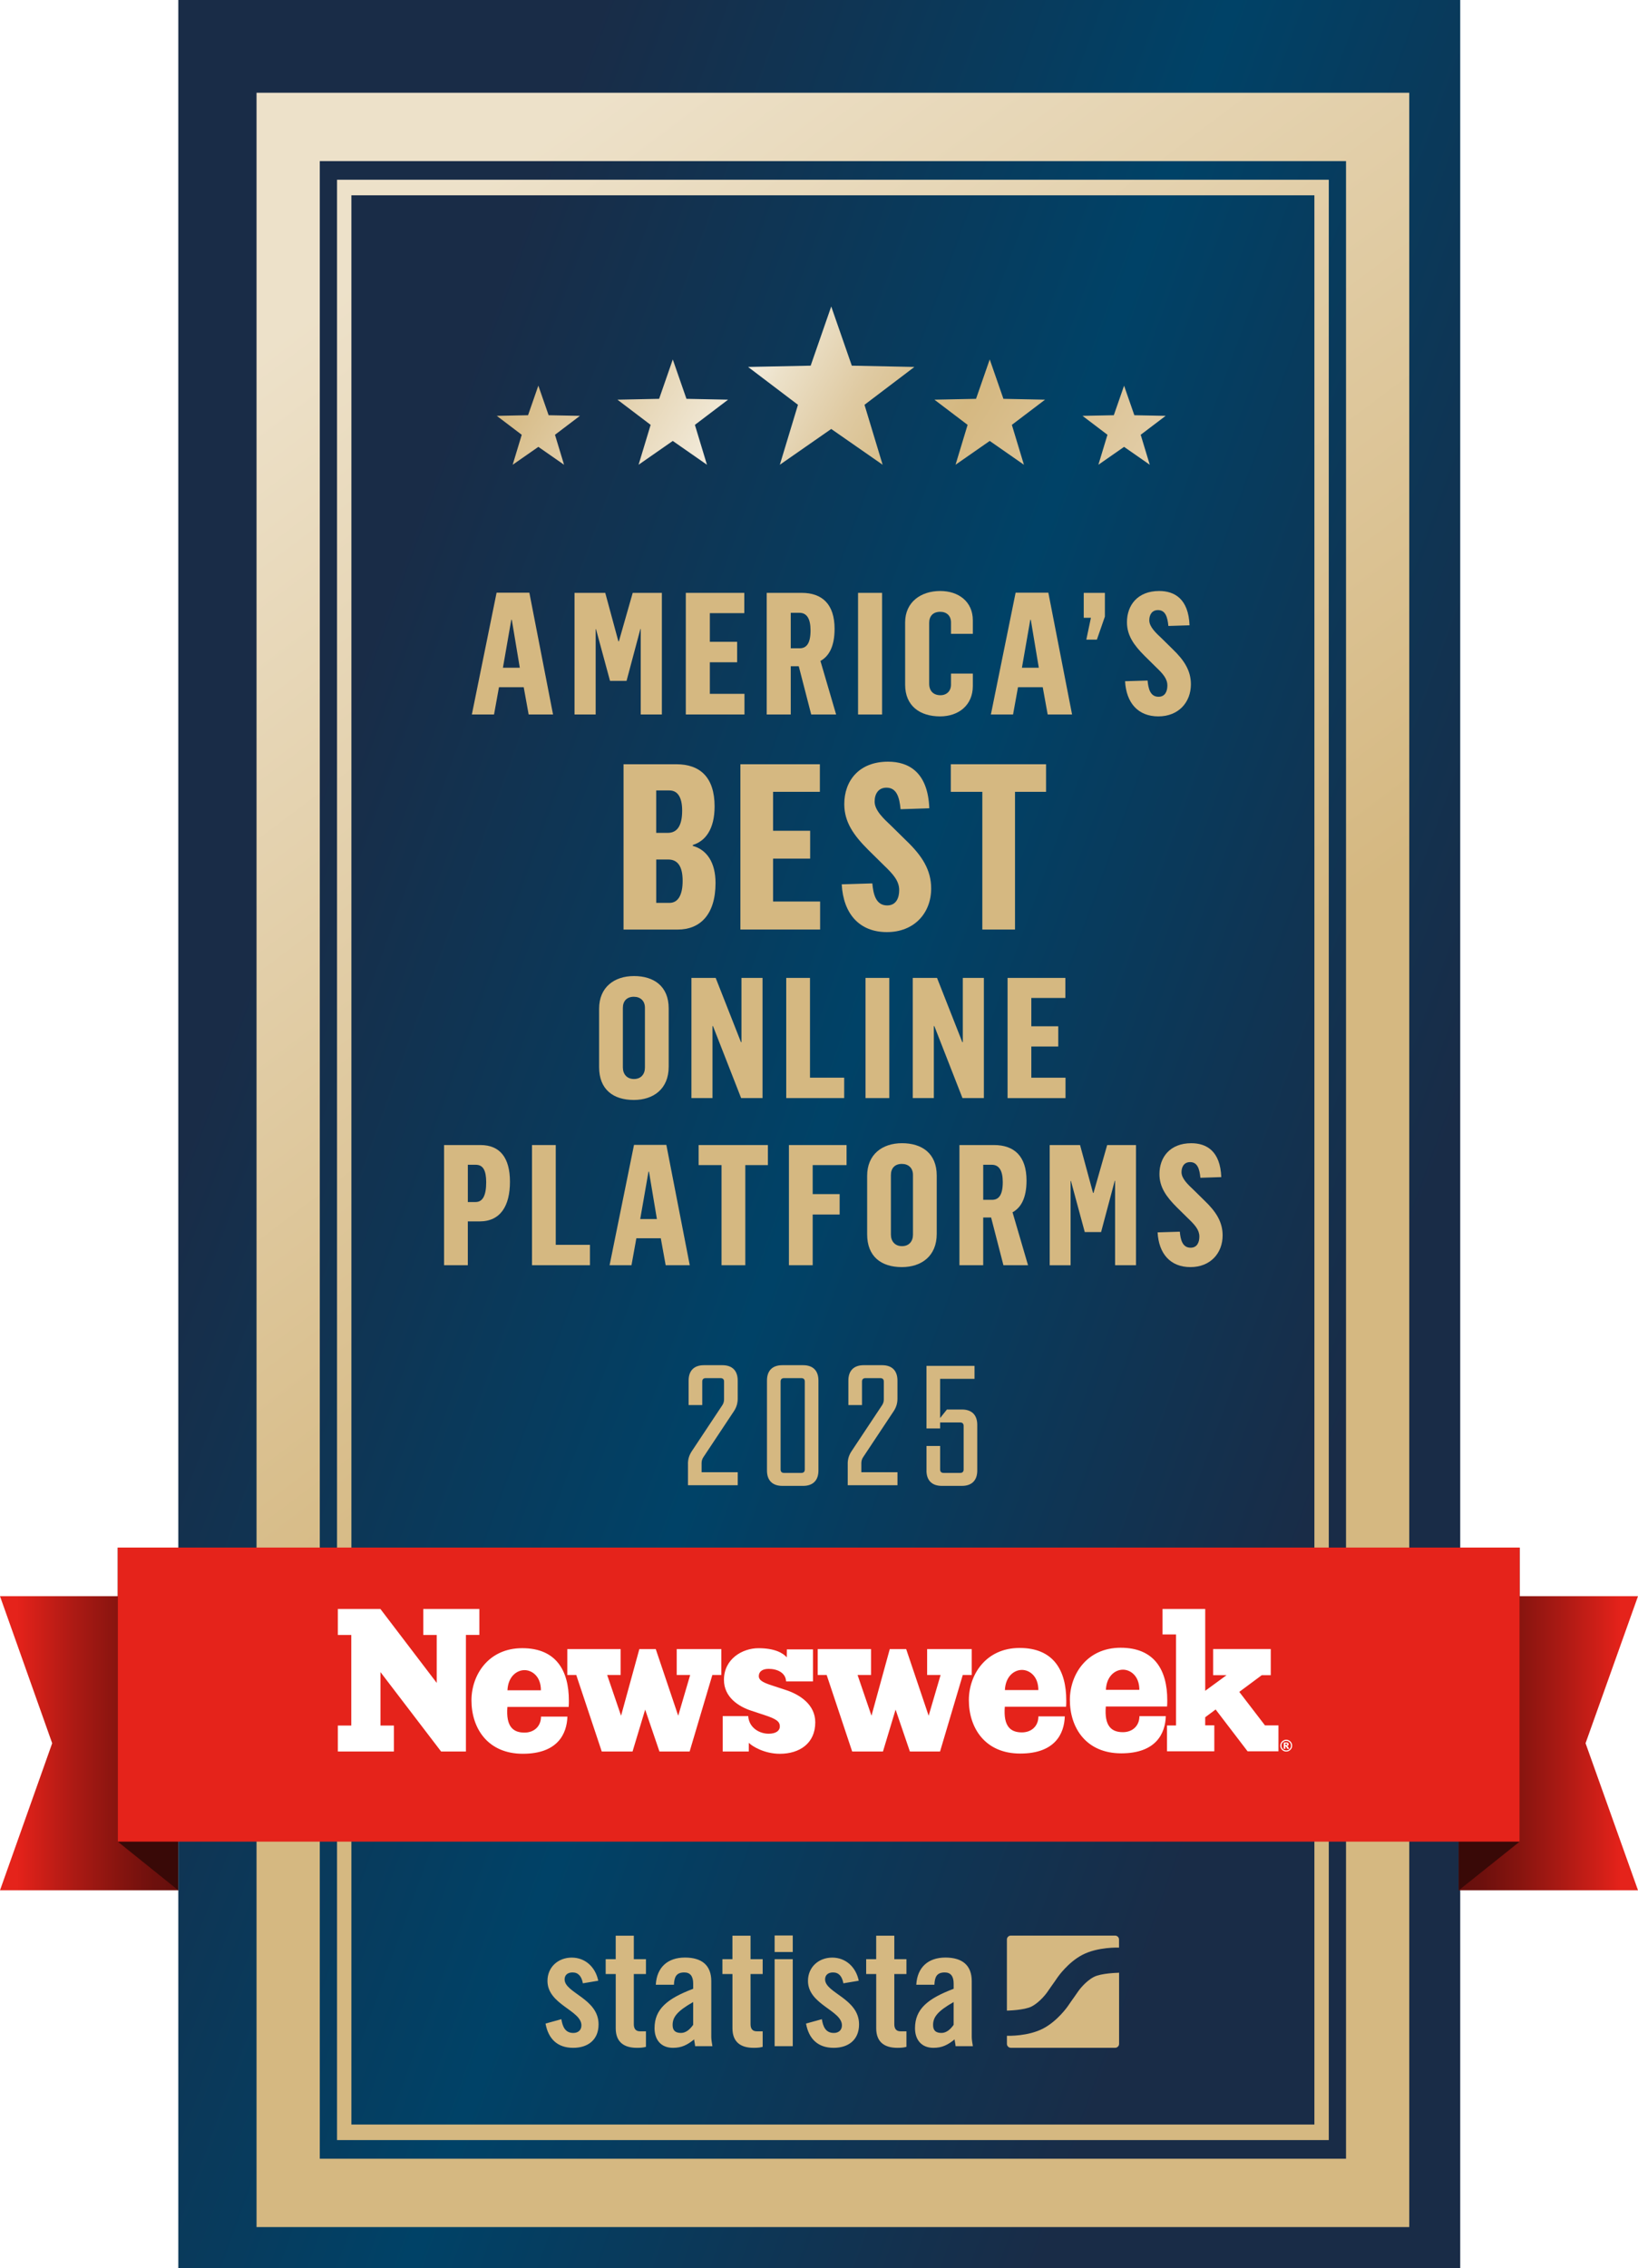 <?xml version="1.0" encoding="UTF-8"?>
<svg id="Text" xmlns="http://www.w3.org/2000/svg" version="1.1" xmlns:xlink="http://www.w3.org/1999/xlink" viewBox="0 0 754.96 1045">
  <!-- Generator: Adobe Illustrator 29.5.1, SVG Export Plug-In . SVG Version: 2.1.0 Build 141)  -->
  <defs>
    <style>
      .st0 {
        filter: url(#drop-shadow-6);
      }

      .st1 {
        fill: #fff;
      }

      .st2 {
        fill: url(#Unbenannter_Verlauf_70);
      }

      .st3 {
        fill: url(#linear-gradient);
        filter: url(#drop-shadow-3);
      }

      .st4 {
        filter: url(#drop-shadow-7);
      }

      .st5, .st6 {
        fill: #d5b881;
      }

      .st7 {
        fill: url(#BLP_2021_01_2);
      }

      .st8 {
        fill: url(#Unbenannter_Verlauf_105);
        filter: url(#drop-shadow-4);
      }

      .st9 {
        fill: #390907;
      }

      .st10 {
        fill: #e5231b;
      }

      .st11 {
        fill: url(#Unbenannter_Verlauf_68);
      }

      .st6 {
        filter: url(#drop-shadow-5);
      }
    </style>
    <linearGradient id="BLP_2021_01_2" data-name="BLP_2021_01 2" x1="-51.63" y1="367.67" x2="806.85" y2="680.13" gradientUnits="userSpaceOnUse">
      <stop offset=".2" stop-color="#192c47"/>
      <stop offset=".5" stop-color="#004267"/>
      <stop offset=".8" stop-color="#192c47"/>
    </linearGradient>
    <linearGradient id="linear-gradient" x1="103.31" y1="158.92" x2="677.18" y2="922.51" gradientUnits="userSpaceOnUse">
      <stop offset="0" stop-color="#ede1c9"/>
      <stop offset=".53" stop-color="#d5b881"/>
      <stop offset="1" stop-color="#d5b881"/>
    </linearGradient>
    <filter id="drop-shadow-3" x="98.52" y="23.71" width="571" height="1022" filterUnits="userSpaceOnUse">
      <feOffset dx="6.28" dy="10.47"/>
      <feGaussianBlur result="blur" stdDeviation="6.28"/>
      <feFlood flood-color="#000" flood-opacity=".3"/>
      <feComposite in2="blur" operator="in"/>
      <feComposite in="SourceGraphic"/>
    </filter>
    <linearGradient id="Unbenannter_Verlauf_105" data-name="Unbenannter Verlauf 105" x1="258.65" y1="121.43" x2="494.14" y2="257.39" gradientUnits="userSpaceOnUse">
      <stop offset="0" stop-color="#d5b881"/>
      <stop offset=".14" stop-color="#e1cda6"/>
      <stop offset=".34" stop-color="#f2ead9"/>
      <stop offset=".38" stop-color="#ece1c9"/>
      <stop offset=".51" stop-color="#dfcaa2"/>
      <stop offset=".62" stop-color="#d7bd89"/>
      <stop offset=".68" stop-color="#d5b881"/>
      <stop offset="1" stop-color="#e2cda7"/>
    </linearGradient>
    <filter id="drop-shadow-4" x="211.83" y="124.21" width="342" height="107" filterUnits="userSpaceOnUse">
      <feOffset dx="5.51" dy="9.19"/>
      <feGaussianBlur result="blur1" stdDeviation="5.51"/>
      <feFlood flood-color="#000" flood-opacity=".3"/>
      <feComposite in2="blur1" operator="in"/>
      <feComposite in="SourceGraphic"/>
    </filter>
    <linearGradient id="Unbenannter_Verlauf_70" data-name="Unbenannter Verlauf 70" x1="0" y1="803.11" x2="82.15" y2="803.11" gradientUnits="userSpaceOnUse">
      <stop offset=".1" stop-color="#e5231b"/>
      <stop offset=".1" stop-color="#e4221a"/>
      <stop offset=".41" stop-color="#ad1a14"/>
      <stop offset=".67" stop-color="#86140f"/>
      <stop offset=".87" stop-color="#6d100d"/>
      <stop offset="1" stop-color="#650f0c"/>
    </linearGradient>
    <linearGradient id="Unbenannter_Verlauf_68" data-name="Unbenannter Verlauf 68" x1="672.38" y1="803.11" x2="754.96" y2="803.11" gradientUnits="userSpaceOnUse">
      <stop offset="0" stop-color="#650f0c"/>
      <stop offset=".13" stop-color="#6d100d"/>
      <stop offset=".33" stop-color="#86140f"/>
      <stop offset=".59" stop-color="#ad1a14"/>
      <stop offset=".9" stop-color="#e4221a"/>
      <stop offset=".9" stop-color="#e5231b"/>
    </linearGradient>
    <filter id="drop-shadow-5" x="233.37" y="873.56" width="301" height="88" filterUnits="userSpaceOnUse">
      <feOffset dx="6" dy="10"/>
      <feGaussianBlur result="blur2" stdDeviation="6"/>
      <feFlood flood-color="#000" flood-opacity=".3"/>
      <feComposite in2="blur2" operator="in"/>
      <feComposite in="SourceGraphic"/>
    </filter>
    <filter id="drop-shadow-6" x="297.31" y="609.9" width="173" height="94" filterUnits="userSpaceOnUse">
      <feOffset dx="6.34" dy="10.57"/>
      <feGaussianBlur result="blur3" stdDeviation="6.34"/>
      <feFlood flood-color="#000" flood-opacity=".3"/>
      <feComposite in2="blur3" operator="in"/>
      <feComposite in="SourceGraphic"/>
    </filter>
    <filter id="drop-shadow-7" x="186.5" y="254.09" width="396" height="348" filterUnits="userSpaceOnUse">
      <feOffset dx="5.95" dy="9.91"/>
      <feGaussianBlur result="blur4" stdDeviation="5.95"/>
      <feFlood flood-color="#000" flood-opacity=".3"/>
      <feComposite in2="blur4" operator="in"/>
      <feComposite in="SourceGraphic"/>
    </filter>
  </defs>
  <rect class="st7" x="82.19" width="590.83" height="1047.8"/>
  <path class="st3" d="M111.96,32.27v983.27h531.29V32.27H111.96ZM614.11,984.05H141.11V63.75h473v920.3ZM606.16,975.46H149.06V72.34h457.1v903.12ZM155.68,968.3h443.85V79.5H155.68v888.81Z"/>
  <path class="st8" d="M377.61,132.01l9.48,27.26,28.85.59-23,17.44,8.36,27.62-23.69-16.48-23.69,16.48,8.36-27.62-23-17.44,28.85-.59,9.48-27.26ZM298.26,174.55l-19.19.39,15.3,11.6-5.56,18.38,15.76-10.97,15.76,10.97-5.56-18.38,15.3-11.6-19.19-.39-6.3-18.13-6.3,18.13ZM237.89,182.1l-14.43.29,11.5,8.72-4.18,13.81,11.84-8.24,11.84,8.24-4.18-13.81,11.5-8.72-14.43-.29-4.74-13.63-4.74,13.63ZM450.65,156.42l-6.3,18.13-19.19.39,15.3,11.6-5.56,18.38,15.76-10.97,15.76,10.97-5.56-18.38,15.3-11.6-19.19-.39-6.3-18.13ZM512.59,168.47l-4.74,13.63-14.43.29,11.5,8.72-4.18,13.81,11.84-8.24,11.84,8.24-4.18-13.81,11.5-8.72-14.43-.29-4.74-13.63Z"/>
  <polygon class="st2" points="0 870.85 82.15 870.85 82.15 735.37 0 735.37 24.05 803.11 0 870.85"/>
  <polygon class="st9" points="54.27 848.43 82.15 870.85 82.15 735.37 54.27 712.96 54.27 848.43"/>
  <polygon class="st11" points="754.96 870.85 672.38 870.85 672.38 735.37 754.96 735.37 730.79 803.11 754.96 870.85"/>
  <polygon class="st9" points="700.41 848.43 672.38 870.85 672.38 735.37 700.41 712.96 700.41 848.43"/>
  <rect class="st10" x="54.27" y="712.96" width="646.14" height="135.48"/>
  <path class="st1" d="M233.89,778.71h15.42c0-6.63-4.31-9.28-7.54-9.28-3.72,0-7.61,3.08-7.88,9.28M463.16,778.61h15.42c0-6.63-4.32-9.28-7.54-9.28-3.72,0-7.61,3.08-7.88,9.28M509.71,778.5h15.42c0-6.63-4.32-9.28-7.54-9.28-3.72,0-7.61,3.08-7.88,9.28M593.14,803.89c.09-.07.13-.16.13-.26,0-.11-.04-.19-.12-.26-.09-.07-.22-.1-.42-.1h-.34v.72h.31c.21,0,.35-.03.44-.1M593.23,804.4c.11.04.2.09.25.14.07.06.15.17.23.29,0,.01.16.29.47.85h-.86c-.27-.56-.46-.89-.56-1-.1-.1-.19-.16-.28-.16-.03,0-.06,0-.09.01v1.15h-.69v-2.91h1.26c.37,0,.59.07.75.22.17.15.25.35.25.6,0,.2-.06.36-.19.5-.13.14-.28.25-.55.31M594.38,805.77c.43-.43.65-.95.65-1.55s-.22-1.13-.65-1.55c-.43-.43-.95-.65-1.55-.65s-1.12.22-1.56.65c-.43.43-.64.95-.64,1.55s.22,1.12.64,1.55c.43.43.95.65,1.56.65s1.12-.22,1.55-.65M595.55,804.22c0,.49-.12.94-.36,1.36-.25.42-.58.75-1,1-.42.24-.88.36-1.36.36s-.94-.12-1.36-.36c-.42-.24-.75-.57-1-1-.24-.42-.36-.87-.36-1.36s.13-.94.36-1.36c.25-.42.58-.75,1-.99.42-.25.87-.37,1.36-.37s.94.12,1.36.37c.42.24.75.57,1,.99.24.42.36.88.36,1.36M589.22,806.83h-14.2l-14.73-19.27-4.81,3.58v3.73h4.2v11.96h-21.8v-11.91h4.14v-41.93h-6.2v-11.75h19.67v37.71l9.85-7.21h-6.2v-12.02h26.56v12.02h-4.13l-10.38,7.71,11.85,15.44h6.2v11.93ZM538,783.22c0,.96,0,1.92-.09,2.97h-28.24c-.73,9.07,2.65,11.82,7.88,11.82,4.36,0,7.61-2.85,7.61-7.37h12.17c-.26,7.95-4.48,17.12-20.55,17.12s-23.67-11.61-23.67-24.63c0-11.62,7.77-24.02,23.41-24.02s21.48,10.39,21.48,24.11M491.45,783.32c0,.96,0,1.92-.09,2.97h-28.24c-.73,9.07,2.65,11.82,7.87,11.82,4.37,0,7.61-2.84,7.61-7.37h12.17c-.26,7.95-4.48,17.12-20.55,17.12s-23.67-11.62-23.67-24.63c0-11.61,7.77-24.02,23.41-24.02s21.48,10.39,21.48,24.11M447.88,771.67h-4.14l-10.47,35.25h-13.9l-6.59-19.31-5.82,19.31h-14.19l-11.75-35.25h-4.14v-11.94h24.59v11.94h-6.21l6.41,18.77,8.43-30.71h7.56l10.36,30.71,5.5-18.77h-6.2v-11.94h20.56v11.94ZM349.73,772.16c0,1.66,1.31,2.8,5.94,4.28l6.64,2.18c6.11,2.01,13.45,6.55,13.45,14.85,0,9.78-7.34,14.5-16.33,14.5-7.16,0-12.82-3.5-14.3-5.06l-.02,4.01h-12.02v-16.33h11.76c.35,5.33,5.07,8.13,9.43,8.13,3.49,0,5.15-1.48,5.15-3.32,0-2.18-1.31-3.41-7.25-5.33l-5.85-1.93c-5.94-1.92-12.66-6.28-12.66-14.23,0-9.7,8.56-14.59,15.89-14.59s11.23,2.11,13.06,4.21l.04-3.67h12.04v14.76h-12.39c-.17-4.02-4.1-5.78-8.03-5.78-3.06,0-4.54,1.4-4.54,3.32M332.45,771.67h-4.13l-10.47,35.25h-13.91l-6.58-19.31-5.82,19.31h-14.19l-11.75-35.25h-4.13v-11.94h24.58v11.94h-6.2l6.4,18.77,8.43-30.71h7.56l10.35,30.71,5.51-18.77h-6.2v-11.94h20.56v11.94ZM262.19,783.42c0,.96,0,1.92-.09,2.97h-28.24c-.73,9.07,2.65,11.82,7.88,11.82,4.37,0,7.61-2.85,7.61-7.37h12.17c-.26,7.95-4.49,17.12-20.55,17.12s-23.67-11.61-23.67-24.63c0-11.62,7.77-24.02,23.41-24.02s21.48,10.39,21.48,24.11M220.95,753.21h-6.2v53.71h-11.44l-27.95-36.59v24.63h6.2v11.97h-25.85v-11.97h6.2v-41.74h-6.2v-11.97h19.62l25.96,34.06v-22.09h-6.2v-11.97h25.85v11.97Z"/>
  <path class="st6" d="M262.65,903.69c-.6-3.2-2.09-4.99-4.77-4.99-2.16,0-3.65,1.12-3.65,3.2,0,6.26,15.65,8.8,15.65,20.72,0,7.16-4.92,10.81-11.7,10.81-7.3,0-11.48-4.17-12.74-11.18l7.3-2.01c.52,3.35,1.71,6.34,5.51,6.34,2.16,0,3.73-1.27,3.73-3.5,0-6.93-15.65-9.54-15.65-20.49,0-6.34,4.92-10.73,11.18-10.73s10.96,4.4,12.22,10.66l-7.08,1.19ZM273.16,899.44v-6.86h4.62v-10.81h8.35v10.81h5.59v6.86h-5.59v23.1c0,2.09.89,3.28,2.83,3.28h2.76v7.16c-1.12.3-2.09.45-4.17.45-6.26,0-9.76-2.91-9.76-9.02v-24.97h-4.62ZM296.26,904.36c.45-8.12,5.59-12.52,13.42-12.52s12.15,3.58,12.15,10.88v25.71c0,1.27.3,2.91.52,4.25h-7.97c-.08-1.12-.37-2.16-.45-3.13-3.13,2.53-5.74,3.88-9.76,3.88-5.66,0-8.49-3.88-8.49-9.02,0-8.8,5.81-13.64,17.81-18.18v-2.39c0-3.35-1.34-5.14-4.1-5.14-3.8,0-4.62,2.23-4.77,5.66h-8.35ZM313.47,912.34c-7.6,4.32-9.46,7.08-9.46,10.58,0,2.61,1.34,3.65,3.88,3.65,2.31,0,4.17-1.72,5.59-3.73v-10.51ZM326.96,899.44v-6.86h4.62v-10.81h8.35v10.81h5.59v6.86h-5.59v23.1c0,2.09.89,3.28,2.83,3.28h2.76v7.16c-1.12.3-2.09.45-4.17.45-6.26,0-9.76-2.91-9.76-9.02v-24.97h-4.62ZM351.03,889.28v-7.6h8.35v7.6h-8.35ZM351.03,932.68v-40.09h8.35v40.09h-8.35ZM382.71,903.69c-.6-3.2-2.09-4.99-4.77-4.99-2.16,0-3.65,1.12-3.65,3.2,0,6.26,15.65,8.8,15.65,20.72,0,7.16-4.92,10.81-11.7,10.81-7.3,0-11.48-4.17-12.74-11.18l7.3-2.01c.52,3.35,1.71,6.34,5.52,6.34,2.16,0,3.73-1.27,3.73-3.5,0-6.93-15.65-9.54-15.65-20.49,0-6.34,4.92-10.73,11.18-10.73s10.96,4.4,12.22,10.66l-7.08,1.19ZM393.22,899.44v-6.86h4.62v-10.81h8.35v10.81h5.59v6.86h-5.59v23.1c0,2.09.89,3.28,2.83,3.28h2.76v7.16c-1.12.3-2.09.45-4.17.45-6.26,0-9.76-2.91-9.76-9.02v-24.97h-4.62ZM416.32,904.36c.45-8.12,5.59-12.52,13.41-12.52s12.15,3.58,12.15,10.88v25.71c0,1.27.3,2.91.52,4.25h-7.97c-.07-1.12-.37-2.16-.45-3.13-3.13,2.53-5.74,3.88-9.76,3.88-5.66,0-8.49-3.88-8.49-9.02,0-8.8,5.81-13.64,17.81-18.18v-2.39c0-3.35-1.34-5.14-4.1-5.14-3.8,0-4.62,2.23-4.77,5.66h-8.35ZM433.53,912.34c-7.6,4.32-9.47,7.08-9.47,10.58,0,2.61,1.34,3.65,3.88,3.65,2.31,0,4.18-1.72,5.59-3.73v-10.51ZM507.97,881.73h-48.08c-1,0-1.81.81-1.81,1.81v32.76c.09-.01.17-.02.26-.02,0,0,7.78-.16,11.13-1.89,4.12-2.14,7.19-6.58,7.19-6.58.78-1.13,1.64-2.37,1.92-2.76.27-.39.55-.78.62-.87.07-.09.39-.55.58-.82.19-.27.98-1.42,1.76-2.54,0,0,4.69-6.77,11.34-10.23,7.21-3.74,16.73-3.33,16.73-3.33.05,0,.1.01.15.02v-3.74c0-1-.81-1.81-1.81-1.81ZM498.18,900.77c-4.12,2.14-7.19,6.57-7.19,6.57-.78,1.13-1.65,2.37-1.92,2.76-.27.39-.55.79-.62.87-.07.09-.4.55-.58.82-.19.27-.98,1.42-1.76,2.54,0,0-4.69,6.77-11.34,10.22-6.9,3.59-15.94,3.36-16.68,3.33v3.72c0,1,.81,1.81,1.81,1.81h48.08c1,0,1.81-.81,1.81-1.81v-32.79c-.15.03-.31.05-.47.05,0,0-7.78.16-11.13,1.9Z"/>
  <g class="st0">
    <path class="st5" d="M310.74,663.76c0-2.04.55-3.85,1.65-5.58l14.13-21.28c.55-.79.86-1.73.86-2.75v-8.24c0-1.02-.55-1.57-1.57-1.57h-6.91c-1.02,0-1.57.55-1.57,1.57v10.84h-6.28v-11.31c0-4.55,2.51-7.07,7.07-7.07h8.48c4.55,0,7.07,2.51,7.07,7.07v8.4c0,2.04-.55,3.85-1.65,5.58l-14.13,21.28c-.55.79-.86,1.73-.86,2.75v4.24h16.65v5.97h-22.93v-9.89Z"/>
    <path class="st5" d="M347.16,666.9v-41.46c0-4.55,2.51-7.07,7.07-7.07h9.58c4.55,0,7.07,2.51,7.07,7.07v41.46c0,4.55-2.51,7.07-7.07,7.07h-9.58c-4.55,0-7.07-2.51-7.07-7.07ZM363.02,668c1.02,0,1.57-.55,1.57-1.57v-40.52c0-1.02-.55-1.57-1.57-1.57h-8.01c-1.02,0-1.57.55-1.57,1.57v40.52c0,1.02.55,1.57,1.57,1.57h8.01Z"/>
    <path class="st5" d="M384.37,663.76c0-2.04.55-3.85,1.65-5.58l14.13-21.28c.55-.79.86-1.73.86-2.75v-8.24c0-1.02-.55-1.57-1.57-1.57h-6.91c-1.02,0-1.57.55-1.57,1.57v10.84h-6.28v-11.31c0-4.55,2.51-7.07,7.07-7.07h8.48c4.55,0,7.07,2.51,7.07,7.07v8.4c0,2.04-.55,3.85-1.65,5.58l-14.13,21.28c-.55.79-.86,1.73-.86,2.75v4.24h16.65v5.97h-22.93v-9.89Z"/>
    <path class="st5" d="M420.69,666.9v-11.31h6.28v10.84c0,1.02.55,1.57,1.57,1.57h7.69c1.02,0,1.57-.55,1.57-1.57v-20.1c0-1.02-.55-1.57-1.57-1.57h-9.27v2.75h-6.28v-28.82h22.14v5.97h-15.86v18.06l3.14-3.93h6.91c4.55,0,7.07,2.51,7.07,7.07v21.04c0,4.55-2.51,7.07-7.07,7.07h-9.27c-4.55,0-7.07-2.51-7.07-7.07Z"/>
  </g>
  <g class="st4">
    <path class="st5" d="M222.94,263.14h15.09l10.92,56.12h-11.24l-2.28-12.58h-11.4l-2.28,12.58h-10.22l11.4-56.12ZM233.63,297.72l-3.69-22.09h-.24l-3.85,22.09h7.78Z"/>
    <path class="st5" d="M258.86,263.22h14.15l6.05,22.32h.24l6.37-22.32h13.44v56.04h-9.75v-39.38h-.16l-6.37,23.89h-7.62l-6.45-23.81h-.16v39.3h-9.75v-56.04Z"/>
    <path class="st5" d="M310.14,263.22h26.96v9.35h-15.88v13.2h12.58v9.43h-12.58v14.54h15.96v9.51h-27.04v-56.04Z"/>
    <path class="st5" d="M347.43,263.22h16.11c9.43,0,15.17,5.19,15.17,16.58,0,8.1-2.59,12.65-6.52,14.78l7.23,24.68h-11.48l-5.74-22.24h-3.69v22.24h-11.08v-56.04ZM362.6,288.76c3.14,0,5.03-2.2,5.03-8.25,0-5.27-1.65-8.1-5.11-8.1h-4.01v16.35h4.09Z"/>
    <path class="st5" d="M389.53,263.22h11.08v56.04h-11.08v-56.04Z"/>
    <path class="st5" d="M411.23,305.51v-28.69c0-9.27,7.15-14.46,16.19-14.46,8.41,0,15.01,4.87,15.01,13.52v6.21h-10.06v-5.27c0-2.99-1.96-4.87-4.95-4.87-3.38,0-5.11,2.04-5.11,5.11v27.98c0,3.38,1.96,5.34,5.19,5.34,2.91,0,4.87-1.97,4.87-4.87v-5.11h10.06v5.74c0,8.8-6.52,13.99-15.09,13.99-9.27,0-16.11-4.79-16.11-14.62Z"/>
    <path class="st5" d="M462.15,263.14h15.09l10.93,56.12h-11.24l-2.28-12.58h-11.4l-2.28,12.58h-10.22l11.4-56.12ZM472.84,297.72l-3.69-22.09h-.24l-3.85,22.09h7.78Z"/>
    <path class="st5" d="M496.85,274.7h-3.3v-11.48h9.75v10.93l-3.69,10.61h-4.87l2.12-10.06Z"/>
    <path class="st5" d="M512.6,303.93l10.38-.31c.31,3.46,1.1,7.47,5.03,7.47,3.14,0,4.09-2.67,4.09-5.19,0-3.06-1.97-5.34-5.19-8.41l-5.34-5.27c-4.87-4.87-8.1-9.35-8.1-15.48,0-7.78,4.87-14.38,14.85-14.38,7,0,13.52,3.54,13.99,15.8l-9.75.31c-.39-4.09-1.34-7.31-4.79-7.31-2.75,0-4.01,2.12-4.01,4.72,0,2.99,3.07,5.82,5.74,8.33l4.95,4.87c5.42,5.19,8.49,9.98,8.49,16.27,0,8.25-5.66,14.78-15.01,14.78s-14.78-6.21-15.33-16.19Z"/>
    <path class="st5" d="M281.44,342.18h24.35c10.89,0,17.62,5.98,17.62,19.44,0,10.47-4.27,16.02-10.04,17.73v.43c6.51,1.82,10.47,7.69,10.47,17.09,0,14.63-7.16,21.47-17.41,21.47h-24.99v-76.15ZM301.84,373.79c4.27,0,6.62-3.2,6.62-10.25,0-6.41-2.24-9.29-5.87-9.29h-6.09v19.54h5.34ZM302.59,406.05c4.06,0,6.09-3.74,6.09-10.15,0-6.94-2.46-9.83-6.62-9.83h-5.55v19.97h6.09Z"/>
    <path class="st5" d="M335.3,342.18h36.63v12.71h-21.57v17.94h17.09v12.82h-17.09v19.76h21.68v12.92h-36.74v-76.15Z"/>
    <path class="st5" d="M382.01,397.5l14.1-.43c.43,4.7,1.5,10.15,6.83,10.15,4.27,0,5.55-3.63,5.55-7.05,0-4.17-2.67-7.26-7.05-11.43l-7.26-7.16c-6.62-6.62-11-12.71-11-21.04,0-10.57,6.62-19.54,20.18-19.54,9.5,0,18.37,4.81,19.01,21.47l-13.24.43c-.53-5.55-1.82-9.93-6.51-9.93-3.74,0-5.45,2.88-5.45,6.41,0,4.06,4.17,7.9,7.8,11.32l6.73,6.62c7.37,7.05,11.53,13.56,11.53,22.11,0,11.21-7.69,20.08-20.4,20.08s-20.08-8.44-20.83-22Z"/>
    <path class="st5" d="M446.81,354.89h-14.52v-12.71h43.89v12.71h-14.31v63.44h-15.06v-63.44Z"/>
    <path class="st5" d="M270.18,481.69v-26.87c0-9.86,6.91-15.06,16.07-15.06s16,4.66,16,14.91v26.87c0,10.33-7.14,15.3-16.07,15.3-9.47,0-16-4.81-16-15.14ZM291.3,481.92v-27.57c0-3.18-2.1-5.05-5.12-5.05-3.26,0-5.05,2.02-5.05,5.12v27.41c0,3.11,1.86,5.36,5.12,5.36s5.05-2.25,5.05-5.28Z"/>
    <path class="st5" d="M312.73,440.61h11.18l11.65,29.59h.23v-29.59h9.71v55.37h-9.86l-12.97-33.16h-.23v33.16h-9.71v-55.37Z"/>
    <path class="st5" d="M356.43,440.61h10.95v45.97h15.76v9.4h-26.71v-55.37Z"/>
    <path class="st5" d="M392.98,440.61h10.95v55.37h-10.95v-55.37Z"/>
    <path class="st5" d="M414.75,440.61h11.18l11.65,29.59h.23v-29.59h9.71v55.37h-9.86l-12.97-33.16h-.23v33.16h-9.71v-55.37Z"/>
    <path class="st5" d="M458.45,440.61h26.63v9.24h-15.69v13.05h12.42v9.32h-12.42v14.37h15.76v9.4h-26.71v-55.37Z"/>
    <path class="st5" d="M198.73,517.61h16.77c9.09,0,13.59,5.98,13.59,16.93s-4.27,18.25-13.98,18.25h-5.44v20.19h-10.95v-55.37ZM213.25,543.86c3.26,0,4.89-2.95,4.89-9.08,0-5.44-1.4-8.08-4.81-8.08h-3.65v17.16h3.57Z"/>
    <path class="st5" d="M239.25,517.61h10.95v45.97h15.76v9.4h-26.71v-55.37Z"/>
    <path class="st5" d="M286.26,517.53h14.91l10.79,55.44h-11.1l-2.25-12.42h-11.26l-2.25,12.42h-10.09l11.26-55.44ZM296.82,551.7l-3.65-21.82h-.23l-3.81,21.82h7.69Z"/>
    <path class="st5" d="M326.61,526.85h-10.56v-9.24h31.92v9.24h-10.41v46.13h-10.95v-46.13Z"/>
    <path class="st5" d="M357.67,517.61h26.56v9.24h-15.61v13.36h12.42v9.4h-12.42v23.37h-10.95v-55.37Z"/>
    <path class="st5" d="M393.72,558.69v-26.87c0-9.86,6.91-15.06,16.07-15.06s16,4.66,16,14.91v26.87c0,10.33-7.14,15.3-16.07,15.3-9.47,0-16-4.81-16-15.14ZM414.84,558.92v-27.57c0-3.18-2.1-5.05-5.12-5.05-3.26,0-5.05,2.02-5.05,5.12v27.41c0,3.11,1.86,5.36,5.12,5.36s5.05-2.25,5.05-5.28Z"/>
    <path class="st5" d="M436.27,517.61h15.92c9.32,0,14.99,5.12,14.99,16.38,0,8-2.56,12.5-6.45,14.6l7.14,24.38h-11.34l-5.67-21.98h-3.65v21.98h-10.95v-55.37ZM451.26,542.85c3.11,0,4.97-2.17,4.97-8.15,0-5.2-1.63-8-5.05-8h-3.96v16.15h4.04Z"/>
    <path class="st5" d="M477.87,517.61h13.98l5.98,22.05h.23l6.29-22.05h13.28v55.37h-9.63v-38.9h-.16l-6.29,23.61h-7.53l-6.37-23.53h-.16v38.83h-9.63v-55.37Z"/>
    <path class="st5" d="M527.58,557.84l10.25-.31c.31,3.42,1.09,7.38,4.97,7.38,3.11,0,4.04-2.64,4.04-5.12,0-3.03-1.94-5.28-5.12-8.31l-5.28-5.2c-4.81-4.81-8-9.24-8-15.3,0-7.69,4.81-14.21,14.68-14.21,6.91,0,13.36,3.49,13.82,15.61l-9.63.31c-.39-4.04-1.32-7.22-4.74-7.22-2.72,0-3.96,2.1-3.96,4.66,0,2.95,3.03,5.75,5.67,8.23l4.89,4.81c5.36,5.12,8.39,9.86,8.39,16.07,0,8.15-5.59,14.6-14.83,14.6s-14.6-6.13-15.14-16Z"/>
  </g>
</svg>